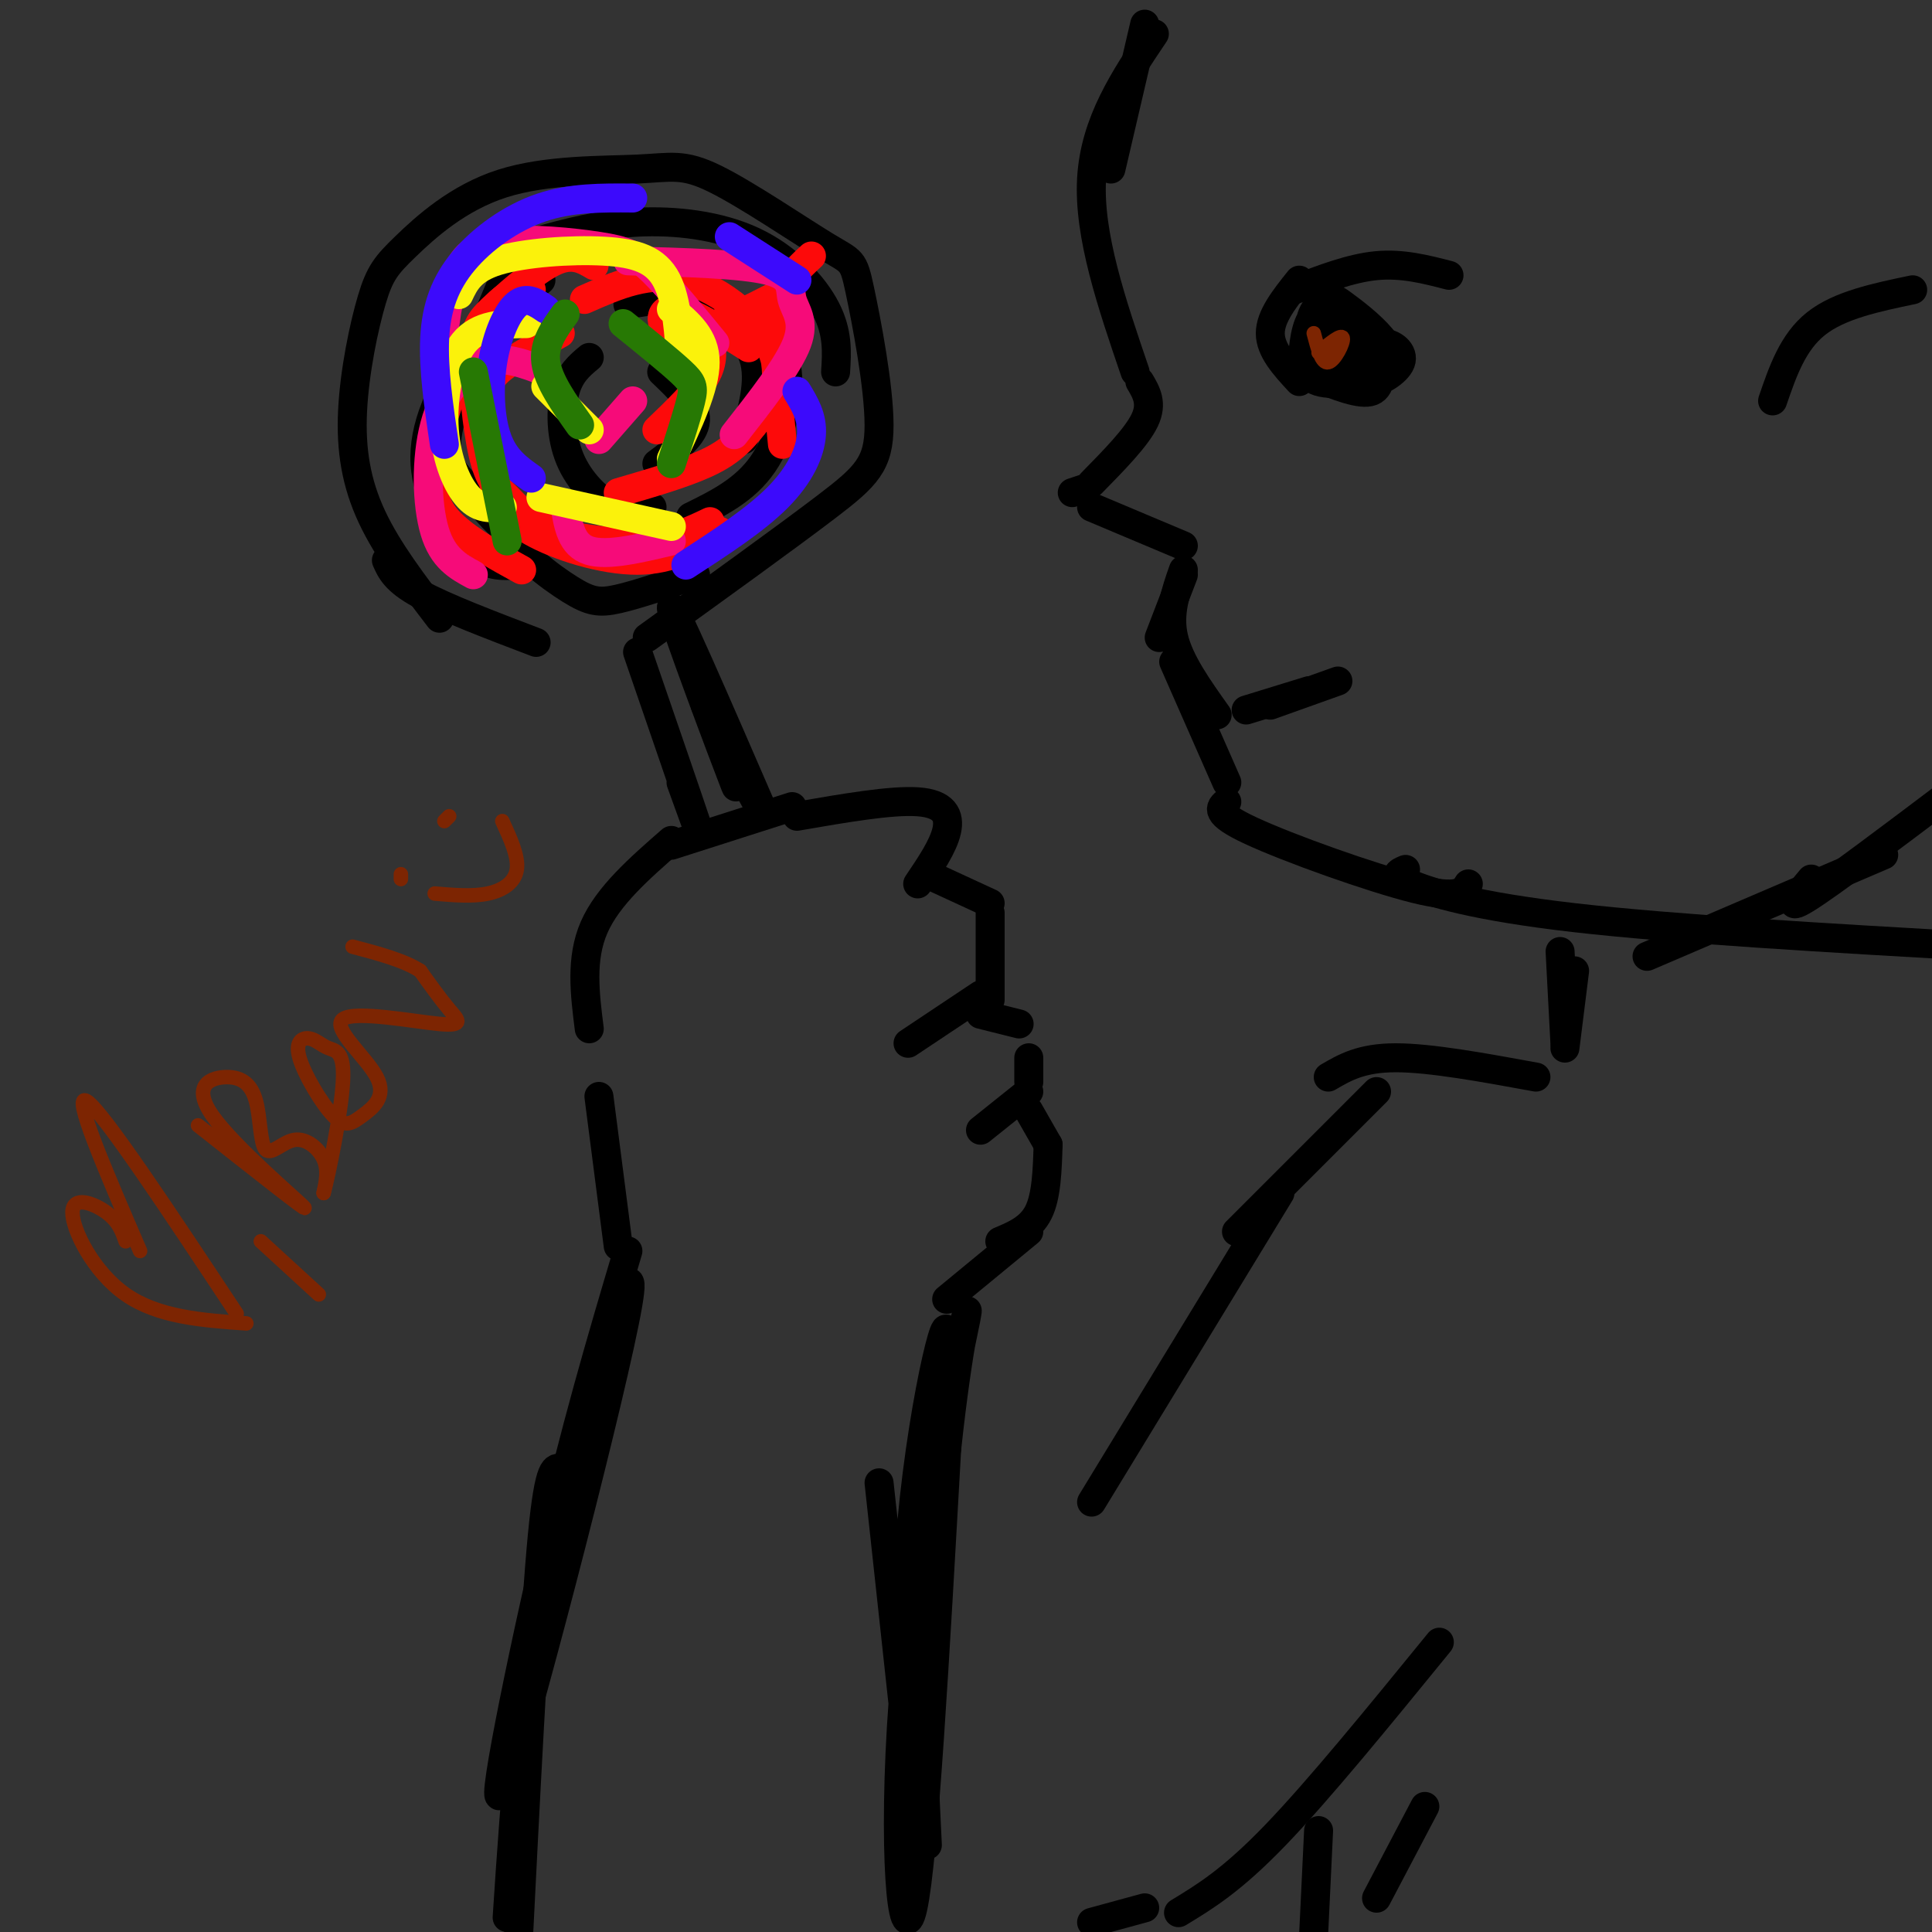 <svg viewBox='0 0 400 400' version='1.1' xmlns='http://www.w3.org/2000/svg' xmlns:xlink='http://www.w3.org/1999/xlink'><rect x="0" y="0" width="400" height="400" fill="#333333" stroke="none"/><g fill='none' stroke='#000000' stroke-width='6' stroke-linecap='round' stroke-linejoin='round'><path d='M116,304c-1.250,-0.167 -2.500,-0.333 -4,17c-1.500,17.333 -3.250,52.167 -5,87'/><path d='M105,397c1.734,-26.325 3.467,-52.651 10,-82c6.533,-29.349 17.864,-61.722 15,-45c-2.864,16.722 -19.925,82.541 -25,98c-5.075,15.459 1.836,-19.440 8,-46c6.164,-26.560 11.582,-44.780 17,-63'/><path d='M182,307c3.925,36.039 7.850,72.078 8,75c0.150,2.922 -3.474,-27.272 -2,-56c1.474,-28.728 8.044,-55.989 8,-50c-0.044,5.989 -6.704,45.228 -9,76c-2.296,30.772 -0.227,53.078 2,43c2.227,-10.078 4.614,-52.539 7,-95'/><path d='M196,300c2.464,-22.940 5.125,-32.792 4,-27c-1.125,5.792 -6.036,27.226 -8,48c-1.964,20.774 -0.982,40.887 0,61'/><path d='M128,258c0.000,0.000 -4.000,-31.000 -4,-31'/><path d='M122,213c-0.917,-7.250 -1.833,-14.500 1,-21c2.833,-6.500 9.417,-12.250 16,-18'/><path d='M139,175c0.000,0.000 25.000,-8.000 25,-8'/><path d='M165,169c9.756,-1.689 19.511,-3.378 25,-3c5.489,0.378 6.711,2.822 6,6c-0.711,3.178 -3.356,7.089 -6,11'/><path d='M192,181c0.000,0.000 13.000,6.000 13,6'/><path d='M205,189c0.000,0.000 0.000,18.000 0,18'/><path d='M188,216c0.000,0.000 15.000,-10.000 15,-10'/><path d='M203,210c0.000,0.000 8.000,2.000 8,2'/><path d='M213,219c0.000,0.000 0.000,5.000 0,5'/><path d='M213,226c0.000,0.000 -10.000,8.000 -10,8'/><path d='M213,230c0.000,0.000 4.000,7.000 4,7'/><path d='M217,237c-0.167,5.333 -0.333,10.667 -2,14c-1.667,3.333 -4.833,4.667 -8,6'/><path d='M213,255c0.000,0.000 -17.000,14.000 -17,14'/><path d='M141,162c2.250,6.250 4.500,12.500 3,8c-1.500,-4.500 -6.750,-19.750 -12,-35'/><path d='M141,132c6.511,17.600 13.022,35.200 11,30c-2.022,-5.200 -12.578,-33.200 -13,-36c-0.422,-2.800 9.289,19.600 19,42'/><path d='M158,168c1.167,3.333 -5.417,-9.333 -12,-22'/><path d='M111,133c-9.417,-3.583 -18.833,-7.167 -24,-10c-5.167,-2.833 -6.083,-4.917 -7,-7'/><path d='M91,128c-5.371,-7.019 -10.742,-14.039 -14,-21c-3.258,-6.961 -4.404,-13.864 -4,-22c0.404,-8.136 2.359,-17.507 4,-23c1.641,-5.493 2.968,-7.110 7,-11c4.032,-3.890 10.767,-10.054 20,-13c9.233,-2.946 20.962,-2.675 28,-3c7.038,-0.325 9.386,-1.247 16,2c6.614,3.247 17.496,10.663 23,14c5.504,3.337 5.630,2.596 7,9c1.370,6.404 3.984,19.955 4,28c0.016,8.045 -2.567,10.584 -11,17c-8.433,6.416 -22.717,16.708 -37,27'/><path d='M112,58c-5.649,4.792 -11.298,9.583 -16,16c-4.702,6.417 -8.458,14.458 -8,22c0.458,7.542 5.131,14.583 9,18c3.869,3.417 6.935,3.208 10,3'/><path d='M101,92c-0.113,5.804 -0.226,11.607 3,17c3.226,5.393 9.792,10.375 14,13c4.208,2.625 6.060,2.893 10,2c3.940,-0.893 9.970,-2.946 16,-5'/><path d='M130,63c5.322,-0.820 10.644,-1.640 15,-1c4.356,0.640 7.745,2.738 11,5c3.255,2.262 6.376,4.686 7,10c0.624,5.314 -1.250,13.518 -5,19c-3.750,5.482 -9.375,8.241 -15,11'/><path d='M122,74c-2.006,1.673 -4.012,3.345 -5,7c-0.988,3.655 -0.958,9.292 1,14c1.958,4.708 5.845,8.488 9,10c3.155,1.512 5.577,0.756 8,0'/><path d='M137,77c3.583,3.417 7.167,6.833 7,10c-0.167,3.167 -4.083,6.083 -8,9'/><path d='M132,57c4.222,1.689 8.444,3.378 13,6c4.556,2.622 9.444,6.178 11,11c1.556,4.822 -0.222,10.911 -2,17'/><path d='M111,50c6.595,-1.804 13.190,-3.607 21,-4c7.810,-0.393 16.833,0.625 24,4c7.167,3.375 12.476,9.107 15,14c2.524,4.893 2.262,8.946 2,13'/><path d='M105,56c-5.214,12.423 -10.429,24.845 -12,32c-1.571,7.155 0.500,9.042 3,12c2.500,2.958 5.429,6.988 8,9c2.571,2.012 4.786,2.006 7,2'/><path d='M237,5c0.000,0.000 -7.000,30.000 -7,30'/><path d='M239,7c-6.167,9.167 -12.333,18.333 -13,30c-0.667,11.667 4.167,25.833 9,40'/><path d='M236,79c1.333,2.250 2.667,4.500 1,8c-1.667,3.500 -6.333,8.250 -11,13'/><path d='M225,101c0.000,0.000 -3.000,1.000 -3,1'/><path d='M226,105c0.000,0.000 19.000,8.000 19,8'/><path d='M245,119c0.000,0.000 -5.000,13.000 -5,13'/><path d='M245,118c-1.583,4.500 -3.167,9.000 -2,14c1.167,5.000 5.083,10.500 9,16'/><path d='M243,137c0.000,0.000 11.000,25.000 11,25'/><path d='M254,166c-1.422,1.178 -2.844,2.356 5,6c7.844,3.644 24.956,9.756 34,12c9.044,2.244 10.022,0.622 11,-1'/><path d='M291,180c-1.489,0.622 -2.978,1.244 1,3c3.978,1.756 13.422,4.644 34,7c20.578,2.356 52.289,4.178 84,6'/><path d='M323,197c0.000,0.000 1.000,19.000 1,19'/><path d='M326,201c0.000,0.000 -2.000,16.000 -2,16'/><path d='M318,223c-10.917,-2.000 -21.833,-4.000 -29,-4c-7.167,0.000 -10.583,2.000 -14,4'/><path d='M285,226c0.000,0.000 -29.000,29.000 -29,29'/><path d='M265,247c0.000,0.000 -39.000,64.000 -39,64'/><path d='M226,398c0.000,0.000 11.000,-3.000 11,-3'/><path d='M244,396c5.500,-3.333 11.000,-6.667 20,-16c9.000,-9.333 21.500,-24.667 34,-40'/><path d='M295,374c0.000,0.000 -10.000,19.000 -10,19'/><path d='M273,379c0.000,0.000 -1.000,21.000 -1,21'/><path d='M341,198c0.000,0.000 49.000,-21.000 49,-21'/><path d='M375,182c-2.917,3.500 -5.833,7.000 -1,4c4.833,-3.000 17.417,-12.500 30,-22'/><path d='M367,83c2.083,-6.083 4.167,-12.167 9,-16c4.833,-3.833 12.417,-5.417 20,-7'/><path d='M269,58c-3.000,3.750 -6.000,7.500 -6,11c0.000,3.500 3.000,6.750 6,10'/><path d='M271,69c-1.143,3.250 -2.286,6.500 -1,6c1.286,-0.500 5.000,-4.750 5,-5c-0.000,-0.250 -3.714,3.500 -4,5c-0.286,1.500 2.857,0.750 6,0'/><path d='M277,75c1.528,-0.496 2.347,-1.737 1,-3c-1.347,-1.263 -4.861,-2.548 -6,-1c-1.139,1.548 0.097,5.930 2,7c1.903,1.070 4.474,-1.174 5,-3c0.526,-1.826 -0.993,-3.236 -2,-3c-1.007,0.236 -1.504,2.118 -2,4'/><path d='M268,60c5.833,-2.250 11.667,-4.500 17,-5c5.333,-0.500 10.167,0.750 15,2'/><path d='M272,78c4.874,1.947 9.748,3.895 12,3c2.252,-0.895 1.882,-4.632 1,-5c-0.882,-0.368 -2.276,2.632 -1,3c1.276,0.368 5.220,-1.896 6,-4c0.780,-2.104 -1.605,-4.049 -4,-4c-2.395,0.049 -4.799,2.090 -5,4c-0.201,1.910 1.800,3.689 3,3c1.200,-0.689 1.600,-3.844 2,-7'/><path d='M286,71c-1.884,-2.961 -7.595,-6.862 -11,-7c-3.405,-0.138 -4.505,3.487 -5,7c-0.495,3.513 -0.386,6.913 3,8c3.386,1.087 10.047,-0.138 13,-2c2.953,-1.862 2.198,-4.359 0,-7c-2.198,-2.641 -5.838,-5.425 -8,-7c-2.162,-1.575 -2.848,-1.941 -4,1c-1.152,2.941 -2.772,9.190 -2,12c0.772,2.810 3.937,2.182 7,1c3.063,-1.182 6.025,-2.919 5,-6c-1.025,-3.081 -6.038,-7.506 -9,-8c-2.962,-0.494 -3.874,2.944 -4,6c-0.126,3.056 0.536,5.730 2,7c1.464,1.270 3.732,1.135 6,1'/><path d='M279,77c1.802,-0.761 3.308,-3.163 3,-5c-0.308,-1.837 -2.429,-3.110 -4,-4c-1.571,-0.890 -2.592,-1.397 -3,0c-0.408,1.397 -0.204,4.699 0,8'/><path d='M258,147c0.000,0.000 13.000,-4.000 13,-4'/><path d='M263,146c0.000,0.000 14.000,-5.000 14,-5'/></g>
<g fill='none' stroke='#FD0A0A' stroke-width='6' stroke-linecap='round' stroke-linejoin='round'><path d='M123,55c-2.183,-1.293 -4.365,-2.586 -8,-1c-3.635,1.586 -8.722,6.053 -12,9c-3.278,2.947 -4.748,4.376 -5,10c-0.252,5.624 0.714,15.443 2,21c1.286,5.557 2.891,6.850 5,9c2.109,2.150 4.722,5.156 10,7c5.278,1.844 13.222,2.527 19,2c5.778,-0.527 9.389,-2.263 13,-4'/><path d='M121,62c6.767,-2.989 13.534,-5.978 21,-4c7.466,1.978 15.630,8.922 18,15c2.370,6.078 -1.054,11.290 -4,15c-2.946,3.710 -5.413,5.917 -10,8c-4.587,2.083 -11.293,4.041 -18,6'/><path d='M147,70c0.417,2.417 0.833,4.833 -1,8c-1.833,3.167 -5.917,7.083 -10,11'/><path d='M110,60c-3.060,0.298 -6.119,0.595 -10,7c-3.881,6.405 -8.583,18.917 -10,27c-1.417,8.083 0.452,11.738 4,15c3.548,3.262 8.774,6.131 14,9'/><path d='M116,69c-5.263,2.826 -10.526,5.652 -13,8c-2.474,2.348 -2.160,4.218 -2,8c0.160,3.782 0.167,9.478 1,14c0.833,4.522 2.494,7.871 8,11c5.506,3.129 14.859,6.037 22,6c7.141,-0.037 12.071,-3.018 17,-6'/><path d='M155,72c-6.489,-4.133 -12.978,-8.267 -16,-8c-3.022,0.267 -2.578,4.933 2,5c4.578,0.067 13.289,-4.467 22,-9'/><path d='M168,53c-3.000,2.750 -6.000,5.500 -7,12c-1.000,6.500 0.000,16.750 1,27'/></g>
<g fill='none' stroke='#F60B79' stroke-width='6' stroke-linecap='round' stroke-linejoin='round'><path d='M113,77c-4.411,-1.714 -8.821,-3.429 -13,-2c-4.179,1.429 -8.125,6.000 -10,13c-1.875,7.000 -1.679,16.429 0,22c1.679,5.571 4.839,7.286 8,9'/><path d='M91,78c0.675,-7.533 1.349,-15.065 3,-20c1.651,-4.935 4.278,-7.271 10,-8c5.722,-0.729 14.541,0.150 20,1c5.459,0.850 7.560,1.671 11,5c3.440,3.329 8.220,9.164 13,15'/><path d='M130,54c11.798,0.321 23.595,0.643 29,2c5.405,1.357 4.417,3.750 5,6c0.583,2.250 2.738,4.357 1,9c-1.738,4.643 -7.369,11.821 -13,19'/><path d='M117,105c0.667,3.917 1.333,7.833 5,9c3.667,1.167 10.333,-0.417 17,-2'/><path d='M124,91c0.000,0.000 7.000,-8.000 7,-8'/></g>
<g fill='none' stroke='#FBF20B' stroke-width='6' stroke-linecap='round' stroke-linejoin='round'><path d='M109,67c-4.935,0.060 -9.869,0.119 -13,4c-3.131,3.881 -4.458,11.583 -4,18c0.458,6.417 2.702,11.548 5,14c2.298,2.452 4.649,2.226 7,2'/><path d='M95,61c1.262,-2.661 2.524,-5.321 8,-7c5.476,-1.679 15.167,-2.375 22,-2c6.833,0.375 10.810,1.821 13,6c2.190,4.179 2.595,11.089 3,18'/><path d='M139,64c3.500,2.917 7.000,5.833 7,11c0.000,5.167 -3.500,12.583 -7,20'/><path d='M112,103c0.000,0.000 27.000,6.000 27,6'/><path d='M113,80c0.000,0.000 9.000,9.000 9,9'/></g>
<g fill='none' stroke='#3C0AFC' stroke-width='6' stroke-linecap='round' stroke-linejoin='round'><path d='M113,64c-1.982,-1.351 -3.964,-2.702 -6,-1c-2.036,1.702 -4.125,6.458 -5,12c-0.875,5.542 -0.536,11.869 1,16c1.536,4.131 4.268,6.065 7,8'/><path d='M92,92c-1.161,-7.804 -2.321,-15.607 -2,-22c0.321,-6.393 2.125,-11.375 6,-16c3.875,-4.625 9.821,-8.893 16,-11c6.179,-2.107 12.589,-2.054 19,-2'/><path d='M151,49c0.000,0.000 14.000,9.000 14,9'/><path d='M165,81c1.622,2.667 3.244,5.333 3,9c-0.244,3.667 -2.356,8.333 -7,13c-4.644,4.667 -11.822,9.333 -19,14'/></g>
<g fill='none' stroke='#277904' stroke-width='6' stroke-linecap='round' stroke-linejoin='round'><path d='M117,65c-2.250,3.083 -4.500,6.167 -4,10c0.500,3.833 3.750,8.417 7,13'/><path d='M129,67c4.756,3.844 9.511,7.689 12,10c2.489,2.311 2.711,3.089 2,6c-0.711,2.911 -2.356,7.956 -4,13'/><path d='M98,77c0.000,0.000 7.000,35.000 7,35'/></g>
<g fill='none' stroke='#7D2502' stroke-width='3' stroke-linecap='round' stroke-linejoin='round'><path d='M29,259c-7.167,-16.583 -14.333,-33.167 -11,-31c3.333,2.167 17.167,23.083 31,44'/><path d='M26,257c-0.720,-2.065 -1.440,-4.131 -4,-6c-2.560,-1.869 -6.958,-3.542 -7,0c-0.042,3.542 4.274,12.298 11,17c6.726,4.702 15.863,5.351 25,6'/><path d='M54,257c0.000,0.000 12.000,11.000 12,11'/><path d='M41,233c11.494,9.077 22.988,18.153 22,17c-0.988,-1.153 -14.458,-12.537 -19,-19c-4.542,-6.463 -0.155,-8.006 3,-8c3.155,0.006 5.077,1.560 6,5c0.923,3.440 0.845,8.768 2,10c1.155,1.232 3.542,-1.630 6,-2c2.458,-0.370 4.988,1.751 6,4c1.012,2.249 0.506,4.624 0,7'/><path d='M67,247c1.039,-3.738 3.635,-16.583 4,-23c0.365,-6.417 -1.501,-6.405 -3,-7c-1.499,-0.595 -2.631,-1.795 -4,-2c-1.369,-0.205 -2.977,0.585 -2,4c0.977,3.415 4.538,9.453 7,12c2.462,2.547 3.826,1.602 6,0c2.174,-1.602 5.157,-3.860 3,-8c-2.157,-4.140 -9.454,-10.161 -7,-12c2.454,-1.839 14.661,0.505 20,1c5.339,0.495 3.811,-0.859 2,-3c-1.811,-2.141 -3.906,-5.071 -6,-8'/><path d='M87,201c-3.333,-2.167 -8.667,-3.583 -14,-5'/><path d='M83,182c0.000,0.000 0.000,-1.000 0,-1'/><path d='M92,170c0.000,0.000 1.000,-1.000 1,-1'/><path d='M90,185c3.911,0.333 7.822,0.667 11,0c3.178,-0.667 5.622,-2.333 6,-5c0.378,-2.667 -1.311,-6.333 -3,-10'/><path d='M272,69c0.822,3.156 1.644,6.311 3,6c1.356,-0.311 3.244,-4.089 3,-5c-0.244,-0.911 -2.622,1.044 -5,3'/></g>
</svg>